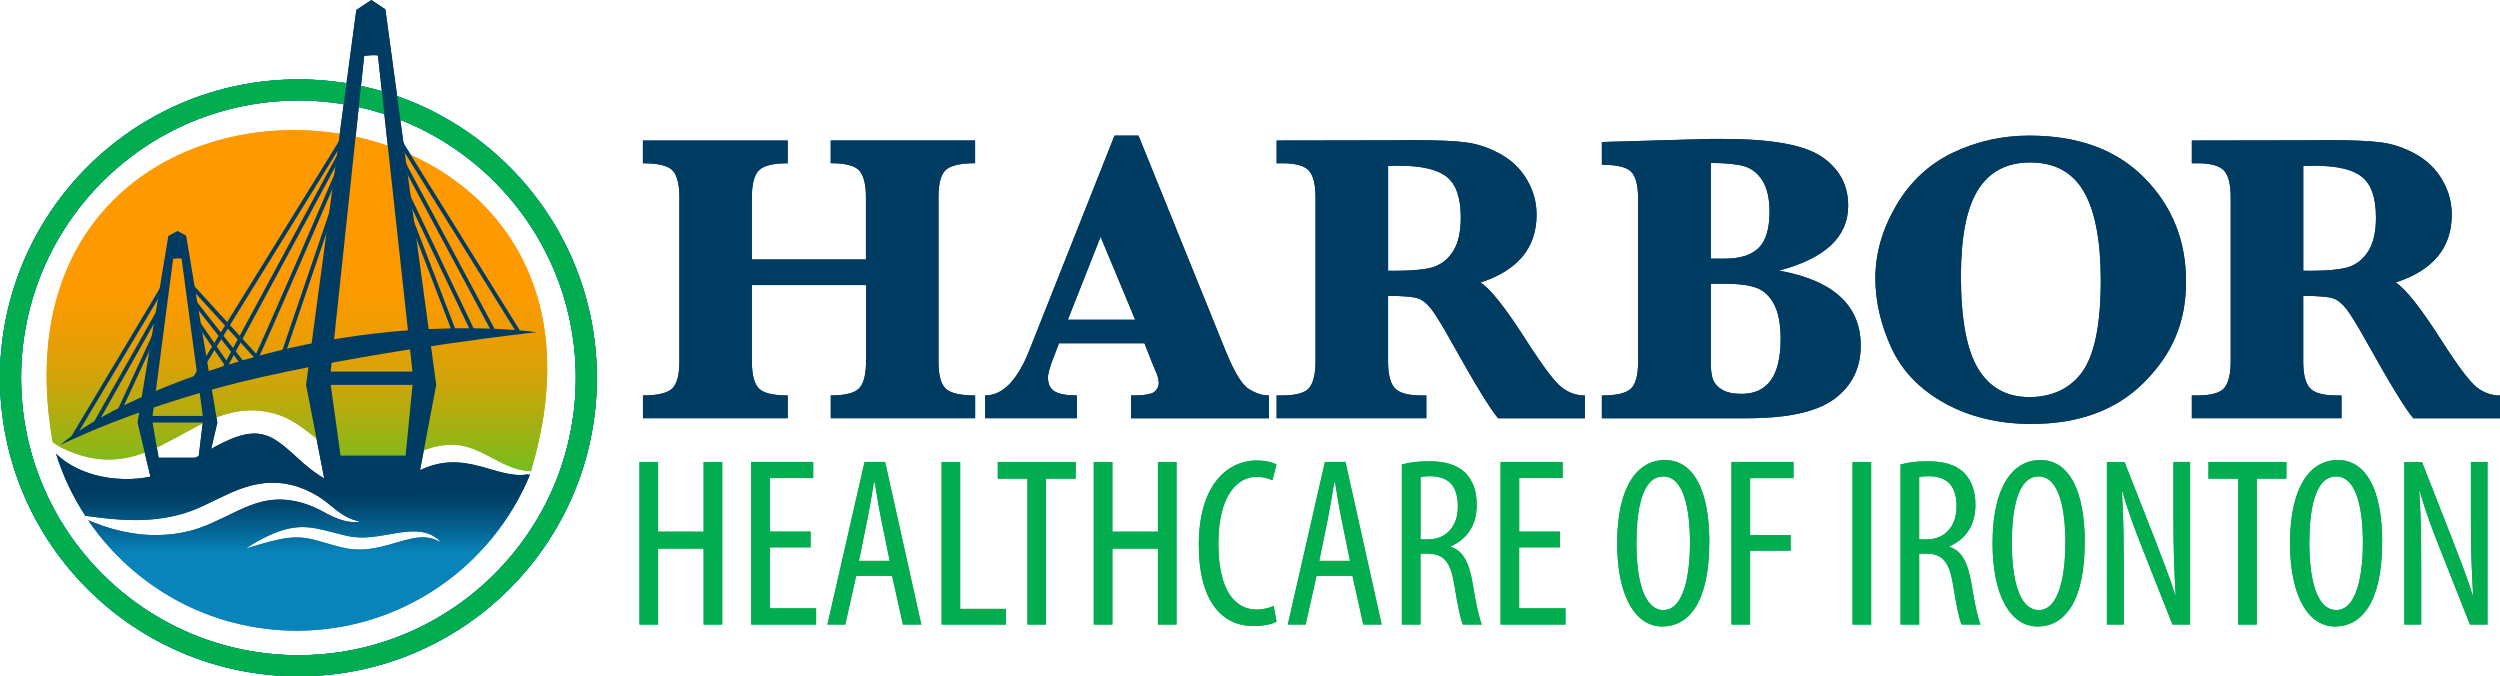 <?xml version="1.0" encoding="UTF-8"?><svg id="uuid-0a696ac4-4365-48c7-a1cc-4dbe74ade105" xmlns="http://www.w3.org/2000/svg" xmlns:xlink="http://www.w3.org/1999/xlink" viewBox="0 0 531.1 143.66"><defs><style>.uuid-575f0ebb-2e3e-4271-bbb0-5afea58e2654{fill:url(#uuid-0dc35d3b-5aee-4c75-9a13-324799c23e16);}.uuid-4e6c6c6a-edd3-4887-a728-df328386753e,.uuid-8fee7e9a-e721-4c2b-acfd-a898ceadc1bc{stroke:#003c62;stroke-width:.84px;}.uuid-4e6c6c6a-edd3-4887-a728-df328386753e,.uuid-31a26b47-b25c-4cd3-8300-2e8f20cc5264{fill:#027abb;}.uuid-5b21190f-4519-47eb-aaac-92a8869aaa70,.uuid-70d801c2-ce7c-48b8-abdd-552cd128cf12{fill:#01ad4e;}.uuid-8fee7e9a-e721-4c2b-acfd-a898ceadc1bc{fill:#4f264a;}.uuid-49d34bd3-fc06-407f-a02b-5cff0873dd9c{fill:url(#uuid-51a7fdf2-49f3-48ca-9c6c-9e8e2df36820);}.uuid-2fea6912-c838-4d10-b65d-fdde9de4e073{fill:#003c62;}.uuid-31a26b47-b25c-4cd3-8300-2e8f20cc5264,.uuid-70d801c2-ce7c-48b8-abdd-552cd128cf12{fill-rule:evenodd;}</style><linearGradient id="uuid-51a7fdf2-49f3-48ca-9c6c-9e8e2df36820" x1="63.08" y1="100.1" x2="63.08" y2="27.65" gradientUnits="userSpaceOnUse"><stop offset="0" stop-color="#73be1e"/><stop offset=".06" stop-color="#8cb718"/><stop offset=".18" stop-color="#b5ac0f"/><stop offset=".29" stop-color="#d5a308"/><stop offset=".4" stop-color="#ec9d03"/><stop offset=".5" stop-color="#fa9a01"/><stop offset=".58" stop-color="#f90"/></linearGradient><linearGradient id="uuid-0dc35d3b-5aee-4c75-9a13-324799c23e16" x1="62.21" y1="133.87" x2="62.21" y2="92.07" gradientUnits="userSpaceOnUse"><stop offset=".39" stop-color="#0884ba"/><stop offset=".53" stop-color="#035f8d"/><stop offset=".64" stop-color="#01456d"/><stop offset=".7" stop-color="#003c62"/></linearGradient></defs><g id="uuid-21ac2f17-ce40-4992-a269-2c61ab35e53d"><path class="uuid-49d34bd3-fc06-407f-a02b-5cff0873dd9c" d="M12.58,94.85c20.74,10.61,29.04-13.1,47.26-6.49,5.41,2.17,10.02,7.75,14.75,10.28,6.36,3.12,13.5-3.62,19.85-4.07,7.21-1.01,11.76,5.39,18.34,5.52C140.3,9.07-5.15.28,11.19,93.94c.41.3.87.6,1.39.9Z"/><path class="uuid-575f0ebb-2e3e-4271-bbb0-5afea58e2654" d="M112.16,100.76c-.63.12-1.38.18-2.22.14-.84-.04-1.75-.19-2.72-.4-.97-.21-1.99-.51-3.05-.82-1.07-.3-2.18-.64-3.34-.9-1.16-.26-2.37-.47-3.61-.54-1.24-.07-2.52.01-3.8.25-1.28.24-2.57.67-3.86,1.24-.16.07-.33.14-.48.22-.15.08-.31.15-.46.23-.18.09-.35.18-.53.27-.18.1-.36.2-.54.3-.76.41-1.56.8-2.39,1.15-1.66.7-3.46,1.26-5.4,1.57-1.94.3-4.05.35-6.19-.08-.27-.05-.53-.12-.8-.18-.27-.07-.53-.14-.8-.23-.13-.04-.26-.08-.4-.13l-.43-.16c-.16-.06-.25-.1-.35-.14l-.15-.06-.08-.03s-.1-.04-.1-.04l-.05-.02c-1.01-.45-1.96-.99-2.83-1.57-1.74-1.17-3.21-2.48-4.55-3.7-.67-.6-1.32-1.2-1.95-1.73-.63-.53-1.25-1.04-1.85-1.46-.3-.21-.61-.41-.9-.59-.15-.09-.3-.17-.45-.25-.14-.07-.31-.17-.42-.21l-.18-.09-.31-.13-.1-.04s-.02,0-.01,0h-.03s-.05-.03-.05-.03c-.07-.03-.14-.06-.22-.08-.29-.1-.58-.18-.88-.25-.59-.13-1.19-.19-1.81-.17-.62,0-1.27.09-1.94.24-1.34.29-2.76.84-4.19,1.52-1.43.68-2.87,1.48-4.33,2.31-.73.41-1.46.83-2.21,1.25-.74.42-1.5.83-2.27,1.22-.77.4-1.55.78-2.36,1.13-.81.35-1.63.67-2.51.95l-.35.11-.28.08-.07.02-.1.03-.16.04-.32.08c-.42.1-.84.19-1.26.27-.84.15-1.66.27-2.47.33-1.62.14-3.17.1-4.65-.03-.74-.06-1.46-.17-2.15-.29-.7-.13-1.37-.28-2.02-.45-1.3-.35-2.5-.8-3.58-1.3-1.08-.51-2.05-1.08-2.89-1.67-.71-.51-1.33-1.03-1.86-1.55,1.47,4.7,3.58,9.13,6.22,13.17.28.04.58.08.91.13.86.12,1.9.26,3.09.39,1.19.12,2.52.26,3.97.33.18,0,.36.02.55.03.18,0,.37.01.56.02.38,0,.76.03,1.14.02.39,0,.78,0,1.18,0,.4-.01.8-.03,1.21-.04,1.63-.08,3.33-.27,5.05-.59.21-.04.43-.08.65-.12.21-.05.42-.1.62-.15.21-.05.42-.09.63-.14.21-.05.45-.12.68-.18.23-.06.46-.13.69-.19l.17-.05h.02s-.04,0-.03,0h.04s.08-.04.08-.04l.31-.11c.42-.13.84-.29,1.26-.44,1.69-.66,3.4-1.49,5.18-2.37.89-.43,1.81-.86,2.73-1.28.47-.2.94-.41,1.43-.6l.72-.28c.25-.09.49-.17.74-.26.24-.09.5-.16.75-.24.25-.07.49-.16.76-.22.53-.13,1.1-.28,1.54-.34l.35-.06.18-.03.09-.02s.12-.02.08-.01h.02s.05,0,.05,0c.26-.03.53-.07.79-.1.26-.03.52-.04.79-.05.26-.02.52-.02.78-.02.52,0,1.03.03,1.53.06.5.05,1,.1,1.48.2.49.08.95.2,1.42.31.46.13.91.25,1.34.42,1.75.6,3.27,1.44,4.57,2.31.32.22.65.46.95.68.14.11.28.22.41.33.07.05.14.11.2.16l.03.02h.01s0,0,.03.03l.05.04.1.08c.51.43,1,.82,1.46,1.18.93.71,1.79,1.24,2.55,1.61.75.36,1.4.57,1.85.67.22.06.4.08.52.11.12.02.18.03.18.03,0,0-.06,0-.18.03-.12.02-.3.06-.53.07-.48.03-1.19.05-2.08-.12-.89-.16-1.96-.51-3.1-1.03-.57-.26-1.16-.57-1.77-.9-.29-.16-.6-.32-.91-.49-.31-.15-.6-.29-.92-.44-1.28-.58-2.71-1.1-4.24-1.41-.38-.09-.77-.14-1.16-.21-.39-.04-.79-.11-1.19-.12-.4-.04-.81-.03-1.21-.04-.41.01-.82.01-1.23.06-.21.01-.41.03-.62.07-.2.03-.41.05-.62.09-.2.04-.41.08-.61.11-.21.05-.42.1-.63.15-.5.11-.84.24-1.25.36-.21.07-.42.14-.62.21-.21.07-.42.14-.63.23-1.68.65-3.4,1.48-5.17,2.36-1.78.85-3.63,1.76-5.61,2.43-.5.17-.99.33-1.5.47l-.38.1-.09.03h-.05s-.07.03-.07.03h-.02s-.18.04-.18.04c-.23.05-.47.1-.7.15-.24.05-.45.1-.71.15-.26.04-.51.09-.76.13-.25.04-.51.09-.76.12-.25.03-.49.05-.74.08-1.95.21-3.85.21-5.62.08-1.77-.13-3.42-.42-4.91-.75-1.49-.33-2.83-.74-3.99-1.13-1.16-.4-2.16-.79-2.96-1.14-.04-.02-.07-.03-.11-.05,9.64,14.17,25.89,23.47,44.32,23.47,22.37,0,41.53-13.71,49.55-33.19-.12.03-.25.06-.38.09ZM93.27,115.01c-.27-.15-.7-.34-1.24-.52-.54-.17-1.21-.3-1.98-.33-.77-.02-1.64.06-2.58.26-.94.19-1.96.48-3.06.8-1.1.32-2.28.67-3.54.96-.63.15-1.29.27-1.96.37-.68.1-1.37.17-2.08.19-.71.02-1.44,0-2.16-.08-.36-.04-.73-.09-1.09-.16-.36-.06-.73-.15-1.05-.23-1.33-.33-2.64-.7-3.89-1.07-.63-.18-1.24-.36-1.84-.51-.6-.15-1.18-.27-1.75-.36-1.14-.18-2.25-.2-3.33-.1-1.08.1-2.12.29-3.07.51-.96.22-1.84.46-2.62.68-.78.22-1.47.42-2.03.59-.56.17-1.01.3-1.32.39-.31.09-.47.13-.47.13,0,0,.14-.09.41-.27.27-.17.66-.43,1.17-.73.51-.3,1.13-.67,1.87-1.05.74-.38,1.58-.8,2.54-1.19.96-.39,2.03-.76,3.24-1.02,1.2-.26,2.54-.37,3.89-.26.68.05,1.36.15,2.02.28.67.13,1.32.28,1.97.44,1.3.32,2.57.68,3.85.98.34.08.62.15.92.21.3.06.6.11.9.14.6.07,1.21.12,1.82.12.61,0,1.22-.03,1.83-.08.61-.05,1.22-.14,1.82-.22,1.2-.18,2.39-.41,3.54-.6,1.15-.19,2.27-.34,3.33-.38,1.06-.04,2.05.04,2.9.25.85.2,1.54.54,2.06.86.52.32.87.65,1.1.87.12.11.2.2.25.26.06.06.08.09.08.09,0,0-.15-.09-.43-.23Z"/><path class="uuid-31a26b47-b25c-4cd3-8300-2e8f20cc5264" d="M63.4,16.87c35.01,0,63.4,28.39,63.4,63.4s-28.39,63.4-63.4,63.4S0,115.27,0,80.27,28.39,16.87,63.4,16.87h0ZM63.4,21.35c32.53,0,58.92,26.38,58.92,58.92s-26.38,58.92-58.92,58.92S4.48,112.8,4.48,80.27,30.87,21.35,63.4,21.35h0Z"/><path class="uuid-70d801c2-ce7c-48b8-abdd-552cd128cf12" d="M63.4,16.87c35.01,0,63.4,28.39,63.4,63.4s-28.39,63.4-63.4,63.4S0,115.27,0,80.27,28.39,16.87,63.4,16.87h0ZM63.4,21.35c32.53,0,58.92,26.38,58.92,58.92s-26.38,58.92-58.92,58.92S4.48,112.8,4.48,80.27,30.87,21.35,63.4,21.35h0Z"/><path class="uuid-5b21190f-4519-47eb-aaac-92a8869aaa70" d="M139.8,98.14v14.81h9.68v-14.81h3.95v34.54h-3.95v-16.14h-9.68v16.14h-3.95v-34.54h3.95Z"/><path class="uuid-5b21190f-4519-47eb-aaac-92a8869aaa70" d="M172.19,116.28h-8.66v12.96h9.84v3.43h-13.78v-34.54h13.17v3.43h-9.22v11.38h8.66v3.33Z"/><path class="uuid-5b21190f-4519-47eb-aaac-92a8869aaa70" d="M181.88,122.33l-2.31,10.35h-3.79l7.89-34.54h4.36l7.69,34.54h-3.9l-2.3-10.35h-7.64ZM189.01,119.15l-1.79-8.76c-.51-2.46-.97-5.33-1.38-7.89h-.2c-.41,2.61-.92,5.58-1.38,7.89l-1.79,8.76h6.56Z"/><path class="uuid-5b21190f-4519-47eb-aaac-92a8869aaa70" d="M200.03,98.14h3.95v31.21h9.74v3.33h-13.68v-34.54Z"/><path class="uuid-5b21190f-4519-47eb-aaac-92a8869aaa70" d="M218.27,101.68h-6.3v-3.54h16.55v3.54h-6.3v31h-3.95v-31Z"/><path class="uuid-5b21190f-4519-47eb-aaac-92a8869aaa70" d="M236.31,98.14v14.81h9.68v-14.81h3.95v34.54h-3.95v-16.14h-9.68v16.14h-3.95v-34.54h3.95Z"/><path class="uuid-5b21190f-4519-47eb-aaac-92a8869aaa70" d="M271.17,132.07c-1.08.56-2.77.92-4.92.92-6.76,0-11.58-5.43-11.58-17.17,0-13.63,6.77-17.99,12.2-17.99,2.1,0,3.59.41,4.3.87l-.87,3.33c-.82-.36-1.69-.72-3.48-.72-3.69,0-7.99,3.59-7.99,14.14s3.89,14.04,8.1,14.04c1.49,0,2.82-.36,3.64-.77l.62,3.33Z"/><path class="uuid-5b21190f-4519-47eb-aaac-92a8869aaa70" d="M279.68,122.33l-2.31,10.35h-3.79l7.89-34.54h4.36l7.69,34.54h-3.9l-2.3-10.35h-7.64ZM286.8,119.15l-1.79-8.76c-.51-2.46-.97-5.33-1.38-7.89h-.2c-.41,2.61-.92,5.58-1.38,7.89l-1.79,8.76h6.56Z"/><path class="uuid-5b21190f-4519-47eb-aaac-92a8869aaa70" d="M297.82,98.66c1.69-.46,3.74-.67,5.69-.67,3.43,0,5.99.72,7.79,2.46,1.69,1.74,2.41,4.05,2.41,6.76,0,4.41-2.05,7.28-5.53,8.87v.1c2.56.77,3.9,3.23,4.66,7.74.77,4.77,1.49,7.69,1.95,8.76h-4c-.51-1.02-1.18-4.3-1.85-8.56-.77-4.72-2.25-6.51-5.64-6.51h-1.54v15.07h-3.95v-34.03ZM301.77,114.59h1.64c3.79,0,6.3-2.77,6.3-6.92s-1.64-6.46-5.89-6.51c-.77,0-1.54.05-2.05.2v13.22Z"/><path class="uuid-5b21190f-4519-47eb-aaac-92a8869aaa70" d="M331.39,116.28h-8.66v12.96h9.84v3.43h-13.78v-34.54h13.17v3.43h-9.22v11.38h8.66v3.33Z"/><path class="uuid-5b21190f-4519-47eb-aaac-92a8869aaa70" d="M363.12,115.16c0,12.96-4.46,17.93-9.99,17.93s-9.58-6.1-9.58-17.73,4.1-17.63,10.15-17.63,9.43,6.4,9.43,17.42ZM347.64,115.41c0,7.12,1.38,14.19,5.74,14.19s5.64-7.53,5.64-14.3-1.18-14.09-5.69-14.09-5.69,7.17-5.69,14.2Z"/><path class="uuid-5b21190f-4519-47eb-aaac-92a8869aaa70" d="M367.84,98.14h13.17v3.43h-9.22v12.09h8.61v3.33h-8.61v15.68h-3.95v-34.54Z"/><path class="uuid-5b21190f-4519-47eb-aaac-92a8869aaa70" d="M397.51,98.14v34.54h-3.95v-34.54h3.95Z"/><path class="uuid-5b21190f-4519-47eb-aaac-92a8869aaa70" d="M403.77,98.66c1.69-.46,3.74-.67,5.69-.67,3.43,0,5.99.72,7.79,2.46,1.69,1.74,2.41,4.05,2.41,6.76,0,4.41-2.05,7.28-5.53,8.87v.1c2.56.77,3.9,3.23,4.66,7.74.77,4.77,1.49,7.69,1.95,8.76h-4c-.51-1.02-1.18-4.3-1.85-8.56-.77-4.72-2.25-6.51-5.64-6.51h-1.54v15.07h-3.95v-34.03ZM407.71,114.59h1.64c3.79,0,6.3-2.77,6.3-6.92s-1.64-6.46-5.89-6.51c-.77,0-1.54.05-2.05.2v13.22Z"/><path class="uuid-5b21190f-4519-47eb-aaac-92a8869aaa70" d="M442.87,115.16c0,12.96-4.46,17.93-9.99,17.93s-9.58-6.1-9.58-17.73,4.1-17.63,10.15-17.63,9.43,6.4,9.43,17.42ZM427.39,115.41c0,7.12,1.38,14.19,5.74,14.19s5.64-7.53,5.64-14.3-1.18-14.09-5.69-14.09-5.69,7.17-5.69,14.2Z"/><path class="uuid-5b21190f-4519-47eb-aaac-92a8869aaa70" d="M447.59,132.68v-34.54h3.74l6.35,16.19c1.43,3.69,3.23,8.3,4.41,12.04h.1c-.31-5.43-.46-9.89-.46-15.89v-12.35h3.53v34.54h-3.74l-6.56-16.6c-1.38-3.48-2.87-7.43-4.1-11.73h-.1c.31,4.61.41,9.02.41,16.4v11.94h-3.59Z"/><path class="uuid-5b21190f-4519-47eb-aaac-92a8869aaa70" d="M475.47,101.68h-6.3v-3.54h16.55v3.54h-6.3v31h-3.95v-31Z"/><path class="uuid-5b21190f-4519-47eb-aaac-92a8869aaa70" d="M506.06,115.16c0,12.96-4.46,17.93-9.99,17.93s-9.58-6.1-9.58-17.73,4.1-17.63,10.15-17.63,9.43,6.4,9.43,17.42ZM490.59,115.41c0,7.12,1.38,14.19,5.74,14.19s5.64-7.53,5.64-14.3-1.18-14.09-5.69-14.09-5.69,7.17-5.69,14.2Z"/><path class="uuid-5b21190f-4519-47eb-aaac-92a8869aaa70" d="M510.78,132.68v-34.54h3.74l6.35,16.19c1.43,3.69,3.23,8.3,4.41,12.04h.1c-.31-5.43-.46-9.89-.46-15.89v-12.35h3.53v34.54h-3.74l-6.56-16.6c-1.38-3.48-2.87-7.43-4.1-11.73h-.1c.31,4.61.41,9.02.41,16.4v11.94h-3.59Z"/><path class="uuid-2fea6912-c838-4d10-b65d-fdde9de4e073" d="M159.73,60.56v16.23c0,2.76.48,4.65,1.44,5.68s3.02,1.54,6.18,1.54v4.83h-30.76v-4.83c3.1,0,5.17-.49,6.2-1.46s1.54-2.89,1.54-5.76v-34.89c0-2.78-.49-4.68-1.46-5.7s-3.07-1.52-6.29-1.52v-4.83h30.76v4.83c-3.07,0-5.11.5-6.11,1.5s-1.5,2.91-1.5,5.72v13.22h24.23v-13.22c0-2.73-.47-4.61-1.41-5.66s-2.97-1.57-6.07-1.57v-4.83h30.67v4.83c-3.13,0-5.21.48-6.24,1.44s-1.54,2.89-1.54,5.79v34.89c0,2.81.49,4.72,1.48,5.72s3.09,1.5,6.31,1.5v4.83h-30.67v-4.83c3.05,0,5.05-.51,6.03-1.52s1.46-2.91,1.46-5.7v-16.23h-24.23Z"/><path class="uuid-2fea6912-c838-4d10-b65d-fdde9de4e073" d="M224.98,72.92l-1.13,2.91c-.81,2.06-1.22,3.51-1.22,4.35,0,1.42.48,2.41,1.44,2.98s2.52.85,4.7.85v4.83h-19.49v-4.83c3.71,0,6.83-3.16,9.35-9.48l18.14-45.72h5.09l18.49,45.68c1.83,4.52,3.48,7.24,4.96,8.16s2.9,1.37,4.26,1.37v4.83h-29.28v-4.83c2.64,0,4.28-.25,4.92-.76s.96-1.15.96-1.94c0-.7-.26-1.61-.78-2.74l-.57-1.35-1.7-4.31h-18.14ZM226.85,67.92h14.31l-7.35-17.62-6.96,17.62Z"/><path class="uuid-2fea6912-c838-4d10-b65d-fdde9de4e073" d="M294.88,62.83v13.96c0,2.7.46,4.58,1.39,5.63s2.83,1.59,5.7,1.59h1.04v4.83h-31.8v-4.83h1.17c2.96,0,4.88-.54,5.76-1.63s1.33-2.95,1.33-5.59v-34.89c0-2.7-.46-4.58-1.39-5.63s-2.83-1.59-5.7-1.59h-1.17v-4.83l23.67-.04,5.31-.04c5.25,0,9.08.17,11.51.52,2.42.35,4.81,1.18,7.16,2.5s4.2,3.12,5.55,5.42c1.35,2.29,2.02,4.76,2.02,7.4,0,7.02-3.97,11.82-11.92,14.4,2.12,1.33,5.41,5.51,9.88,12.53,3.48,5.42,5.96,8.69,7.44,9.81,1.48,1.12,3.1,1.67,4.87,1.67v4.83h-18.45c-1.68-2-4.8-7.08-9.35-15.23-2.29-4.12-3.9-6.77-4.83-7.96s-1.88-1.95-2.85-2.28-3.08-.51-6.33-.54ZM294.88,57.52c4.9.06,8.21-.24,9.92-.89s3.06-1.83,4.05-3.52,1.48-3.99,1.48-6.9c0-4.15-.98-7.02-2.94-8.61s-5.33-2.39-10.11-2.39c-.61,0-1.41.01-2.39.04v22.27Z"/><path class="uuid-2fea6912-c838-4d10-b65d-fdde9de4e073" d="M377.89,57.48c5.8,1.04,10.15,2.89,13.05,5.55s4.35,6.11,4.35,10.38c0,4.79-1.86,8.56-5.57,11.31-3.71,2.76-9.88,4.13-18.49,4.13h-30.93v-4.83c3.1,0,5.16-.49,6.18-1.46s1.52-2.89,1.52-5.76v-34.58c0-2.78-.48-4.68-1.44-5.7-.96-1.02-3.05-1.52-6.26-1.52v-4.83l22.66-.65h3.22c10.21,0,17.17,1.27,20.88,3.81,3.71,2.54,5.57,6,5.57,10.38,0,3.31-1.23,6.1-3.68,8.4-2.45,2.29-6.14,4.09-11.07,5.39ZM363.44,54.95h3c3.19,0,5.57-.75,7.13-2.24s2.35-4.08,2.35-7.77c0-2.76-.49-4.93-1.48-6.53-.99-1.6-2.28-2.62-3.89-3.09s-3.98-.7-7.11-.7v20.32ZM363.44,60.26v16.75c0,1.62.17,2.86.5,3.7s.99,1.54,1.96,2.11,2.34.85,4.11.85c2.76,0,4.82-.97,6.2-2.91,1.38-1.94,2.07-4.86,2.07-8.74,0-3.1-.45-5.53-1.35-7.29-.9-1.75-2.13-2.94-3.7-3.55s-3.89-.91-6.96-.91h-2.83Z"/><path class="uuid-2fea6912-c838-4d10-b65d-fdde9de4e073" d="M398.4,59.17c0-5.31,1.48-10.48,4.44-15.53,2.96-5.05,6.97-8.78,12.03-11.2,5.06-2.42,10.48-3.63,16.25-3.63,10.38,0,18.52,2.99,24.43,8.98s8.85,13.33,8.85,22.03-2.94,15.37-8.83,21.32c-5.89,5.95-13.89,8.92-24.01,8.92-6.93,0-13.06-1.46-18.38-4.39-5.32-2.93-9.11-6.87-11.38-11.81s-3.39-9.84-3.39-14.68ZM416.58,58.69c0,9.08,1.22,15.62,3.65,19.64,2.44,4.02,6.06,6.03,10.88,6.03s8.8-1.83,11.35-5.5,3.83-10.1,3.83-19.29c0-8.41-1.2-14.69-3.59-18.84s-6.2-6.22-11.42-6.22c-4.93,0-8.61,1.93-11.05,5.79-2.44,3.86-3.65,9.99-3.65,18.4Z"/><path class="uuid-2fea6912-c838-4d10-b65d-fdde9de4e073" d="M489.3,62.83v13.96c0,2.7.46,4.58,1.39,5.63s2.83,1.59,5.7,1.59h1.04v4.83h-31.8v-4.83h1.17c2.96,0,4.88-.54,5.76-1.63s1.33-2.95,1.33-5.59v-34.89c0-2.7-.46-4.58-1.39-5.63s-2.83-1.59-5.7-1.59h-1.17v-4.83l23.67-.04,5.31-.04c5.25,0,9.08.17,11.51.52,2.42.35,4.81,1.18,7.16,2.5s4.2,3.12,5.55,5.42,2.02,4.76,2.02,7.4c0,7.02-3.97,11.82-11.92,14.4,2.12,1.33,5.41,5.51,9.88,12.53,3.48,5.42,5.96,8.69,7.44,9.81s3.1,1.67,4.87,1.67v4.83h-18.45c-1.68-2-4.8-7.08-9.35-15.23-2.29-4.12-3.9-6.77-4.83-7.96s-1.88-1.95-2.85-2.28-3.08-.51-6.33-.54ZM489.3,57.52c4.9.06,8.21-.24,9.92-.89s3.06-1.83,4.05-3.52,1.48-3.99,1.48-6.9c0-4.15-.98-7.02-2.94-8.61s-5.33-2.39-10.11-2.39c-.61,0-1.41.01-2.39.04v22.27Z"/><path class="uuid-2fea6912-c838-4d10-b65d-fdde9de4e073" d="M39.55,50.05l-1.83-.98-1.96,1.05-6.55,39.65,2.83,11.82h11.37l2.76-11.82-6.62-39.71ZM42.18,97.24h-8.48l-1.29-7.48h10.67l-.9,7.48ZM32.41,88.36l4.37-33.39s1.8-.18,1.8,0,4.5,33.39,4.5,33.39h-10.67Z"/><path class="uuid-2fea6912-c838-4d10-b65d-fdde9de4e073" d="M81.87,1.98l-2.98-1.98-3.19,2.11-10.68,79.65,4.61,23.74h18.54l4.5-23.74L81.87,1.98ZM86.17,96.79h-13.82l-2.09-15.03h17.38l-1.47,15.03ZM70.25,78.95l7.12-67.08s2.93-.35,2.93,0,7.33,67.08,7.33,67.08h-17.38Z"/><path class="uuid-2fea6912-c838-4d10-b65d-fdde9de4e073" d="M113.96,70.57s-27.63-4.09-61.61,5.75c-29.31,8.49-39.58,18.25-39.58,18.25,0,0,17.23-8.74,43.14-14.54,27.15-6.08,58.05-9.46,58.05-9.46Z"/><line class="uuid-4e6c6c6a-edd3-4887-a728-df328386753e" x1="74.59" y1="26.61" x2="39.26" y2="81.76"/><line class="uuid-4e6c6c6a-edd3-4887-a728-df328386753e" x1="47.29" y1="78.95" x2="72.95" y2="31.36"/><path class="uuid-4e6c6c6a-edd3-4887-a728-df328386753e" d="M54.14,76.64c.79-1.04,18.8-42.93,18.8-42.93"/><line class="uuid-4e6c6c6a-edd3-4887-a728-df328386753e" x1="60.12" y1="75.32" x2="71.81" y2="40.99"/><line class="uuid-4e6c6c6a-edd3-4887-a728-df328386753e" x1="35.24" y1="59.9" x2="15.51" y2="92.93"/><line class="uuid-4e6c6c6a-edd3-4887-a728-df328386753e" x1="34.96" y1="63.92" x2="20.36" y2="89.76"/><line class="uuid-4e6c6c6a-edd3-4887-a728-df328386753e" x1="33.92" y1="68.81" x2="24.85" y2="88.36"/><line class="uuid-8fee7e9a-e721-4c2b-acfd-a898ceadc1bc" x1="40.27" y1="60.29" x2="55.38" y2="76.84"/><line class="uuid-4e6c6c6a-edd3-4887-a728-df328386753e" x1="40.74" y1="63.43" x2="52.21" y2="78.03"/><line class="uuid-4e6c6c6a-edd3-4887-a728-df328386753e" x1="41.44" y1="67.65" x2="48.95" y2="78.58"/><line class="uuid-4e6c6c6a-edd3-4887-a728-df328386753e" x1="84.79" y1="29.73" x2="110.09" y2="70.44"/><line class="uuid-4e6c6c6a-edd3-4887-a728-df328386753e" x1="83.98" y1="31.36" x2="104.9" y2="70.44"/><line class="uuid-4e6c6c6a-edd3-4887-a728-df328386753e" x1="85.76" y1="42.54" x2="96.6" y2="70.75"/><line class="uuid-4e6c6c6a-edd3-4887-a728-df328386753e" x1="85.76" y1="39.6" x2="100.48" y2="70.44"/><path class="uuid-49d34bd3-fc06-407f-a02b-5cff0873dd9c" d="M12.58,94.85c20.74,10.61,29.04-13.1,47.26-6.49,5.41,2.17,10.02,7.75,14.75,10.28,6.36,3.12,13.5-3.62,19.85-4.07,7.21-1.01,11.76,5.39,18.34,5.52C140.3,9.07-5.15.28,11.19,93.94c.41.3.87.6,1.39.9Z"/><path class="uuid-575f0ebb-2e3e-4271-bbb0-5afea58e2654" d="M112.16,100.76c-.63.12-1.38.18-2.22.14-.84-.04-1.75-.19-2.72-.4-.97-.21-1.99-.51-3.05-.82-1.07-.3-2.18-.64-3.34-.9-1.16-.26-2.37-.47-3.61-.54-1.24-.07-2.52.01-3.8.25-1.28.24-2.57.67-3.86,1.24-.16.07-.33.14-.48.22-.15.08-.31.15-.46.23-.18.09-.35.18-.53.27-.18.1-.36.2-.54.3-.76.41-1.56.8-2.39,1.15-1.66.7-3.46,1.26-5.4,1.57-1.94.3-4.05.35-6.19-.08-.27-.05-.53-.12-.8-.18-.27-.07-.53-.14-.8-.23-.13-.04-.26-.08-.4-.13l-.43-.16c-.16-.06-.25-.1-.35-.14l-.15-.06-.08-.03s-.1-.04-.1-.04l-.05-.02c-1.01-.45-1.96-.99-2.83-1.57-1.74-1.17-3.21-2.48-4.55-3.7-.67-.6-1.32-1.2-1.95-1.73-.63-.53-1.25-1.04-1.85-1.46-.3-.21-.61-.41-.9-.59-.15-.09-.3-.17-.45-.25-.14-.07-.31-.17-.42-.21l-.18-.09-.31-.13-.1-.04s-.02,0-.01,0h-.03s-.05-.03-.05-.03c-.07-.03-.14-.06-.22-.08-.29-.1-.58-.18-.88-.25-.59-.13-1.19-.19-1.81-.17-.62,0-1.27.09-1.94.24-1.34.29-2.76.84-4.19,1.52-1.43.68-2.87,1.48-4.33,2.31-.73.41-1.46.83-2.21,1.25-.74.42-1.5.83-2.27,1.22-.77.4-1.55.78-2.36,1.13-.81.35-1.63.67-2.51.95l-.35.11-.28.08-.07.02-.1.03-.16.04-.32.08c-.42.1-.84.19-1.26.27-.84.15-1.66.27-2.47.33-1.62.14-3.17.1-4.65-.03-.74-.06-1.46-.17-2.15-.29-.7-.13-1.37-.28-2.02-.45-1.3-.35-2.5-.8-3.58-1.3-1.08-.51-2.05-1.08-2.89-1.67-.71-.51-1.33-1.03-1.86-1.55,1.47,4.7,3.58,9.13,6.22,13.17.28.04.58.08.91.13.86.12,1.9.26,3.09.39,1.19.12,2.52.26,3.97.33.18,0,.36.02.55.03.18,0,.37.01.56.02.38,0,.76.03,1.14.02.39,0,.78,0,1.18,0,.4-.01.8-.03,1.21-.04,1.63-.08,3.33-.27,5.05-.59.21-.04.43-.08.65-.12.21-.05.42-.1.62-.15.21-.05.42-.09.63-.14.21-.05.45-.12.68-.18.23-.06.46-.13.69-.19l.17-.05h.02s-.04,0-.03,0h.04s.08-.04.08-.04l.31-.11c.42-.13.84-.29,1.26-.44,1.69-.66,3.4-1.49,5.18-2.37.89-.43,1.81-.86,2.73-1.28.47-.2.94-.41,1.43-.6l.72-.28c.25-.09.49-.17.74-.26.24-.09.5-.16.75-.24.25-.07.49-.16.76-.22.53-.13,1.1-.28,1.54-.34l.35-.06.18-.03.09-.02s.12-.02.08-.01h.02s.05,0,.05,0c.26-.03.53-.07.79-.1.26-.03.52-.04.79-.05.26-.02.52-.02.78-.02.52,0,1.03.03,1.53.06.5.05,1,.1,1.48.2.49.08.95.2,1.42.31.46.13.91.25,1.34.42,1.75.6,3.27,1.44,4.57,2.31.32.22.65.46.95.68.14.11.28.22.41.33.07.05.14.11.2.16l.03.02h.01s0,0,.03.03l.05.04.1.08c.51.43,1,.82,1.46,1.18.93.71,1.79,1.24,2.55,1.61.75.36,1.4.57,1.85.67.22.06.4.08.52.11.12.02.18.03.18.03,0,0-.06,0-.18.03-.12.02-.3.06-.53.07-.48.03-1.19.05-2.08-.12-.89-.16-1.96-.51-3.1-1.03-.57-.26-1.16-.57-1.77-.9-.29-.16-.6-.32-.91-.49-.31-.15-.6-.29-.92-.44-1.28-.58-2.71-1.1-4.24-1.41-.38-.09-.77-.14-1.16-.21-.39-.04-.79-.11-1.19-.12-.4-.04-.81-.03-1.21-.04-.41.01-.82.01-1.23.06-.21.01-.41.03-.62.07-.2.03-.41.05-.62.09-.2.04-.41.08-.61.11-.21.05-.42.1-.63.15-.5.11-.84.24-1.25.36-.21.07-.42.14-.62.21-.21.07-.42.14-.63.23-1.68.65-3.4,1.48-5.17,2.36-1.78.85-3.63,1.76-5.61,2.43-.5.17-.99.33-1.5.47l-.38.1-.09.03h-.05s-.07.03-.07.03h-.02s-.18.04-.18.04c-.23.05-.47.1-.7.15-.24.05-.45.1-.71.15-.26.04-.51.09-.76.13-.25.04-.51.09-.76.12-.25.03-.49.05-.74.08-1.95.21-3.85.21-5.62.08-1.77-.13-3.42-.42-4.91-.75-1.49-.33-2.83-.74-3.99-1.13-1.16-.4-2.16-.79-2.96-1.14-.04-.02-.07-.03-.11-.05,9.64,14.17,25.89,23.47,44.32,23.47,22.37,0,41.53-13.71,49.55-33.19-.12.03-.25.06-.38.09ZM93.27,115.01c-.27-.15-.7-.34-1.24-.52-.54-.17-1.21-.3-1.98-.33-.77-.02-1.64.06-2.58.26-.94.19-1.96.48-3.06.8-1.1.32-2.28.67-3.54.96-.63.15-1.29.27-1.96.37-.68.1-1.37.17-2.08.19-.71.02-1.44,0-2.16-.08-.36-.04-.73-.09-1.09-.16-.36-.06-.73-.15-1.05-.23-1.33-.33-2.64-.7-3.89-1.07-.63-.18-1.24-.36-1.84-.51-.6-.15-1.18-.27-1.75-.36-1.14-.18-2.25-.2-3.33-.1-1.08.1-2.12.29-3.07.51-.96.22-1.84.46-2.62.68-.78.22-1.47.42-2.03.59-.56.17-1.01.3-1.32.39-.31.09-.47.13-.47.13,0,0,.14-.09.41-.27.27-.17.66-.43,1.17-.73.51-.3,1.13-.67,1.87-1.05.74-.38,1.58-.8,2.54-1.19.96-.39,2.03-.76,3.24-1.02,1.2-.26,2.54-.37,3.89-.26.68.05,1.36.15,2.02.28.67.13,1.32.28,1.97.44,1.3.32,2.57.68,3.85.98.34.08.62.15.92.21.3.06.6.11.9.14.6.07,1.21.12,1.82.12.61,0,1.22-.03,1.83-.08.61-.05,1.22-.14,1.82-.22,1.2-.18,2.39-.41,3.54-.6,1.15-.19,2.27-.34,3.33-.38,1.06-.04,2.05.04,2.9.25.85.2,1.54.54,2.06.86.52.32.87.65,1.1.87.12.11.2.2.25.26.06.06.08.09.08.09,0,0-.15-.09-.43-.23Z"/><path class="uuid-31a26b47-b25c-4cd3-8300-2e8f20cc5264" d="M63.4,16.87c35.01,0,63.4,28.39,63.4,63.4s-28.39,63.4-63.4,63.4S0,115.27,0,80.27,28.39,16.87,63.4,16.87h0ZM63.4,21.35c32.53,0,58.92,26.38,58.92,58.92s-26.38,58.92-58.92,58.92S4.48,112.8,4.48,80.27,30.87,21.35,63.4,21.35h0Z"/><path class="uuid-70d801c2-ce7c-48b8-abdd-552cd128cf12" d="M63.4,16.87c35.01,0,63.4,28.39,63.4,63.4s-28.39,63.4-63.4,63.4S0,115.27,0,80.27,28.39,16.87,63.4,16.87h0ZM63.4,21.35c32.53,0,58.92,26.38,58.92,58.92s-26.38,58.92-58.92,58.92S4.48,112.8,4.48,80.27,30.87,21.35,63.4,21.35h0Z"/><path class="uuid-5b21190f-4519-47eb-aaac-92a8869aaa70" d="M139.8,98.14v14.81h9.68v-14.81h3.95v34.54h-3.95v-16.14h-9.68v16.14h-3.95v-34.54h3.95Z"/><path class="uuid-5b21190f-4519-47eb-aaac-92a8869aaa70" d="M172.19,116.28h-8.66v12.96h9.84v3.43h-13.78v-34.54h13.17v3.43h-9.22v11.38h8.66v3.33Z"/><path class="uuid-5b21190f-4519-47eb-aaac-92a8869aaa70" d="M181.88,122.33l-2.31,10.35h-3.79l7.89-34.54h4.36l7.69,34.54h-3.9l-2.3-10.35h-7.64ZM189.01,119.15l-1.79-8.76c-.51-2.46-.97-5.33-1.38-7.89h-.2c-.41,2.61-.92,5.58-1.38,7.89l-1.79,8.76h6.56Z"/><path class="uuid-5b21190f-4519-47eb-aaac-92a8869aaa70" d="M200.03,98.14h3.95v31.21h9.74v3.33h-13.68v-34.54Z"/><path class="uuid-5b21190f-4519-47eb-aaac-92a8869aaa70" d="M218.27,101.68h-6.3v-3.54h16.55v3.54h-6.3v31h-3.95v-31Z"/><path class="uuid-5b21190f-4519-47eb-aaac-92a8869aaa70" d="M236.31,98.14v14.81h9.68v-14.81h3.95v34.54h-3.95v-16.14h-9.68v16.14h-3.95v-34.54h3.95Z"/><path class="uuid-5b21190f-4519-47eb-aaac-92a8869aaa70" d="M271.17,132.07c-1.08.56-2.77.92-4.92.92-6.76,0-11.58-5.43-11.58-17.17,0-13.63,6.77-17.99,12.2-17.99,2.1,0,3.59.41,4.3.87l-.87,3.33c-.82-.36-1.69-.72-3.48-.72-3.69,0-7.99,3.59-7.99,14.14s3.89,14.04,8.1,14.04c1.49,0,2.82-.36,3.64-.77l.62,3.33Z"/><path class="uuid-5b21190f-4519-47eb-aaac-92a8869aaa70" d="M279.68,122.33l-2.31,10.35h-3.79l7.89-34.54h4.36l7.69,34.54h-3.9l-2.3-10.35h-7.64ZM286.8,119.15l-1.79-8.76c-.51-2.46-.97-5.33-1.38-7.89h-.2c-.41,2.61-.92,5.58-1.38,7.89l-1.79,8.76h6.56Z"/><path class="uuid-5b21190f-4519-47eb-aaac-92a8869aaa70" d="M297.82,98.66c1.69-.46,3.74-.67,5.69-.67,3.43,0,5.99.72,7.79,2.46,1.69,1.74,2.41,4.05,2.41,6.76,0,4.41-2.05,7.28-5.53,8.87v.1c2.56.77,3.9,3.23,4.66,7.74.77,4.77,1.49,7.69,1.95,8.76h-4c-.51-1.02-1.18-4.3-1.85-8.56-.77-4.72-2.25-6.51-5.64-6.51h-1.54v15.07h-3.95v-34.03ZM301.77,114.59h1.64c3.79,0,6.3-2.77,6.3-6.92s-1.64-6.46-5.89-6.51c-.77,0-1.54.05-2.05.2v13.22Z"/><path class="uuid-5b21190f-4519-47eb-aaac-92a8869aaa70" d="M331.39,116.28h-8.66v12.96h9.84v3.43h-13.78v-34.54h13.17v3.43h-9.22v11.38h8.66v3.33Z"/><path class="uuid-5b21190f-4519-47eb-aaac-92a8869aaa70" d="M363.12,115.16c0,12.96-4.46,17.93-9.99,17.93s-9.58-6.1-9.58-17.73,4.1-17.63,10.15-17.63,9.43,6.4,9.43,17.42ZM347.64,115.41c0,7.12,1.38,14.19,5.74,14.19s5.64-7.53,5.64-14.3-1.18-14.09-5.69-14.09-5.69,7.17-5.69,14.2Z"/><path class="uuid-5b21190f-4519-47eb-aaac-92a8869aaa70" d="M367.84,98.14h13.17v3.43h-9.22v12.09h8.61v3.33h-8.61v15.68h-3.95v-34.54Z"/><path class="uuid-5b21190f-4519-47eb-aaac-92a8869aaa70" d="M397.51,98.14v34.54h-3.95v-34.54h3.95Z"/><path class="uuid-5b21190f-4519-47eb-aaac-92a8869aaa70" d="M403.77,98.66c1.69-.46,3.74-.67,5.69-.67,3.43,0,5.99.72,7.79,2.46,1.69,1.74,2.41,4.05,2.41,6.76,0,4.41-2.05,7.28-5.53,8.87v.1c2.56.77,3.9,3.23,4.66,7.74.77,4.77,1.49,7.69,1.95,8.76h-4c-.51-1.02-1.18-4.3-1.85-8.56-.77-4.72-2.25-6.51-5.64-6.51h-1.54v15.07h-3.95v-34.03ZM407.71,114.59h1.64c3.79,0,6.3-2.77,6.3-6.92s-1.64-6.46-5.89-6.51c-.77,0-1.54.05-2.05.2v13.22Z"/><path class="uuid-5b21190f-4519-47eb-aaac-92a8869aaa70" d="M442.87,115.16c0,12.96-4.46,17.93-9.99,17.93s-9.58-6.1-9.58-17.73,4.1-17.63,10.15-17.63,9.43,6.4,9.43,17.42ZM427.39,115.41c0,7.12,1.38,14.19,5.74,14.19s5.64-7.53,5.64-14.3-1.18-14.09-5.69-14.09-5.69,7.17-5.69,14.2Z"/><path class="uuid-5b21190f-4519-47eb-aaac-92a8869aaa70" d="M447.59,132.68v-34.54h3.74l6.35,16.19c1.43,3.69,3.23,8.3,4.41,12.04h.1c-.31-5.43-.46-9.89-.46-15.89v-12.35h3.53v34.54h-3.74l-6.56-16.6c-1.38-3.48-2.87-7.43-4.1-11.73h-.1c.31,4.61.41,9.02.41,16.4v11.94h-3.59Z"/><path class="uuid-5b21190f-4519-47eb-aaac-92a8869aaa70" d="M475.47,101.68h-6.3v-3.54h16.55v3.54h-6.3v31h-3.95v-31Z"/><path class="uuid-5b21190f-4519-47eb-aaac-92a8869aaa70" d="M506.06,115.16c0,12.96-4.46,17.93-9.99,17.93s-9.58-6.1-9.58-17.73,4.1-17.63,10.15-17.63,9.43,6.4,9.43,17.42ZM490.59,115.41c0,7.12,1.38,14.19,5.74,14.19s5.64-7.53,5.64-14.3-1.18-14.09-5.69-14.09-5.69,7.17-5.69,14.2Z"/><path class="uuid-5b21190f-4519-47eb-aaac-92a8869aaa70" d="M510.78,132.68v-34.54h3.74l6.35,16.19c1.43,3.69,3.23,8.3,4.41,12.04h.1c-.31-5.43-.46-9.89-.46-15.89v-12.35h3.53v34.54h-3.74l-6.56-16.6c-1.38-3.48-2.87-7.43-4.1-11.73h-.1c.31,4.61.41,9.02.41,16.4v11.94h-3.59Z"/><path class="uuid-2fea6912-c838-4d10-b65d-fdde9de4e073" d="M159.73,60.56v16.23c0,2.76.48,4.65,1.44,5.68s3.02,1.54,6.18,1.54v4.83h-30.76v-4.83c3.1,0,5.17-.49,6.2-1.46s1.54-2.89,1.54-5.76v-34.89c0-2.78-.49-4.68-1.46-5.7s-3.07-1.52-6.29-1.52v-4.83h30.76v4.83c-3.07,0-5.11.5-6.11,1.5s-1.5,2.91-1.5,5.72v13.22h24.23v-13.22c0-2.73-.47-4.61-1.41-5.66s-2.97-1.57-6.07-1.57v-4.83h30.67v4.83c-3.13,0-5.21.48-6.24,1.44s-1.54,2.89-1.54,5.79v34.89c0,2.81.49,4.72,1.48,5.72s3.09,1.5,6.31,1.5v4.83h-30.67v-4.83c3.05,0,5.05-.51,6.03-1.52s1.46-2.91,1.46-5.7v-16.23h-24.23Z"/><path class="uuid-2fea6912-c838-4d10-b65d-fdde9de4e073" d="M224.98,72.92l-1.13,2.91c-.81,2.06-1.22,3.51-1.22,4.35,0,1.42.48,2.41,1.44,2.98s2.52.85,4.7.85v4.83h-19.49v-4.83c3.71,0,6.83-3.16,9.35-9.48l18.14-45.72h5.09l18.49,45.68c1.83,4.52,3.48,7.24,4.96,8.16s2.9,1.37,4.26,1.37v4.83h-29.28v-4.83c2.64,0,4.28-.25,4.92-.76s.96-1.15.96-1.94c0-.7-.26-1.61-.78-2.74l-.57-1.35-1.7-4.31h-18.14ZM226.85,67.92h14.31l-7.35-17.62-6.96,17.62Z"/><path class="uuid-2fea6912-c838-4d10-b65d-fdde9de4e073" d="M294.88,62.83v13.96c0,2.7.46,4.58,1.39,5.63s2.83,1.59,5.7,1.59h1.04v4.83h-31.8v-4.83h1.17c2.96,0,4.88-.54,5.76-1.63s1.33-2.95,1.33-5.59v-34.89c0-2.7-.46-4.58-1.39-5.63s-2.83-1.59-5.7-1.59h-1.17v-4.83l23.67-.04,5.31-.04c5.25,0,9.08.17,11.51.52,2.42.35,4.81,1.18,7.16,2.5s4.2,3.12,5.55,5.42c1.35,2.29,2.02,4.76,2.02,7.4,0,7.02-3.97,11.82-11.92,14.4,2.12,1.33,5.41,5.51,9.88,12.53,3.48,5.42,5.96,8.69,7.44,9.81,1.48,1.12,3.1,1.67,4.87,1.67v4.83h-18.45c-1.68-2-4.8-7.08-9.35-15.23-2.29-4.12-3.9-6.77-4.83-7.96s-1.88-1.95-2.85-2.28-3.08-.51-6.33-.54ZM294.88,57.52c4.9.06,8.21-.24,9.92-.89s3.06-1.83,4.05-3.52,1.48-3.99,1.48-6.9c0-4.15-.98-7.02-2.94-8.61s-5.33-2.39-10.11-2.39c-.61,0-1.41.01-2.39.04v22.27Z"/><path class="uuid-2fea6912-c838-4d10-b65d-fdde9de4e073" d="M377.89,57.48c5.8,1.04,10.15,2.89,13.05,5.55s4.35,6.11,4.35,10.38c0,4.79-1.86,8.56-5.57,11.31-3.71,2.76-9.88,4.13-18.49,4.13h-30.93v-4.83c3.1,0,5.16-.49,6.18-1.46s1.52-2.89,1.52-5.76v-34.58c0-2.78-.48-4.68-1.44-5.7-.96-1.02-3.05-1.52-6.26-1.52v-4.83l22.66-.65h3.22c10.21,0,17.17,1.27,20.88,3.81,3.71,2.54,5.57,6,5.57,10.38,0,3.31-1.23,6.1-3.68,8.4-2.45,2.29-6.14,4.09-11.07,5.39ZM363.44,54.95h3c3.19,0,5.57-.75,7.13-2.24s2.35-4.08,2.35-7.77c0-2.76-.49-4.93-1.48-6.53-.99-1.6-2.28-2.62-3.89-3.09s-3.98-.7-7.11-.7v20.32ZM363.44,60.26v16.75c0,1.62.17,2.86.5,3.7s.99,1.54,1.96,2.11,2.34.85,4.11.85c2.76,0,4.82-.97,6.2-2.91,1.38-1.94,2.07-4.86,2.07-8.74,0-3.1-.45-5.53-1.35-7.29-.9-1.75-2.13-2.94-3.7-3.55s-3.89-.91-6.96-.91h-2.83Z"/><path class="uuid-2fea6912-c838-4d10-b65d-fdde9de4e073" d="M398.4,59.17c0-5.31,1.48-10.48,4.44-15.53,2.96-5.05,6.97-8.78,12.03-11.2,5.06-2.42,10.48-3.63,16.25-3.63,10.38,0,18.52,2.99,24.43,8.98s8.85,13.33,8.85,22.03-2.94,15.37-8.83,21.32c-5.89,5.95-13.89,8.92-24.01,8.92-6.93,0-13.06-1.46-18.38-4.39-5.32-2.93-9.11-6.87-11.38-11.81s-3.39-9.84-3.39-14.68ZM416.58,58.69c0,9.08,1.22,15.62,3.65,19.64,2.44,4.02,6.06,6.03,10.88,6.03s8.8-1.83,11.35-5.5,3.83-10.1,3.83-19.29c0-8.41-1.2-14.69-3.59-18.84s-6.2-6.22-11.42-6.22c-4.93,0-8.61,1.93-11.05,5.79-2.44,3.86-3.65,9.99-3.65,18.4Z"/><path class="uuid-2fea6912-c838-4d10-b65d-fdde9de4e073" d="M489.3,62.83v13.96c0,2.7.46,4.58,1.39,5.63s2.83,1.59,5.7,1.59h1.04v4.83h-31.8v-4.83h1.17c2.96,0,4.88-.54,5.76-1.63s1.33-2.95,1.33-5.59v-34.89c0-2.7-.46-4.58-1.39-5.63s-2.83-1.59-5.7-1.59h-1.17v-4.83l23.67-.04,5.31-.04c5.25,0,9.08.17,11.51.52,2.42.35,4.81,1.18,7.16,2.5s4.2,3.12,5.55,5.42,2.02,4.76,2.02,7.4c0,7.02-3.97,11.82-11.92,14.4,2.12,1.33,5.41,5.51,9.88,12.53,3.48,5.42,5.96,8.69,7.44,9.81s3.1,1.67,4.87,1.67v4.83h-18.45c-1.68-2-4.8-7.08-9.35-15.23-2.29-4.12-3.9-6.77-4.83-7.96s-1.88-1.95-2.85-2.28-3.08-.51-6.33-.54ZM489.3,57.52c4.9.06,8.21-.24,9.92-.89s3.06-1.83,4.05-3.52,1.48-3.99,1.48-6.9c0-4.15-.98-7.02-2.94-8.61s-5.33-2.39-10.11-2.39c-.61,0-1.41.01-2.39.04v22.27Z"/><path class="uuid-2fea6912-c838-4d10-b65d-fdde9de4e073" d="M39.55,50.05l-1.83-.98-1.96,1.05-6.55,39.65,2.83,11.82h11.37l2.76-11.82-6.62-39.71ZM42.18,97.24h-8.48l-1.29-7.48h10.67l-.9,7.48ZM32.41,88.36l4.37-33.39s1.8-.18,1.8,0,4.5,33.39,4.5,33.39h-10.67Z"/><path class="uuid-2fea6912-c838-4d10-b65d-fdde9de4e073" d="M81.87,1.98l-2.98-1.98-3.19,2.11-10.68,79.65,4.61,23.74h18.54l4.5-23.74L81.87,1.98ZM86.17,96.79h-13.82l-2.09-15.03h17.38l-1.47,15.03ZM70.25,78.95l7.12-67.08s2.93-.35,2.93,0,7.33,67.08,7.33,67.08h-17.38Z"/><path class="uuid-2fea6912-c838-4d10-b65d-fdde9de4e073" d="M113.96,70.57s-27.63-4.09-61.61,5.75c-29.31,8.49-39.58,18.25-39.58,18.25,0,0,17.23-8.74,43.14-14.54,27.15-6.08,58.05-9.46,58.05-9.46Z"/><line class="uuid-4e6c6c6a-edd3-4887-a728-df328386753e" x1="74.59" y1="26.61" x2="41.44" y2="80.27"/><line class="uuid-4e6c6c6a-edd3-4887-a728-df328386753e" x1="47.29" y1="78.95" x2="72.95" y2="31.36"/><path class="uuid-4e6c6c6a-edd3-4887-a728-df328386753e" d="M54.14,76.64c.79-1.04,18.8-42.93,18.8-42.93"/><line class="uuid-4e6c6c6a-edd3-4887-a728-df328386753e" x1="60.12" y1="75.32" x2="71.81" y2="40.99"/><line class="uuid-4e6c6c6a-edd3-4887-a728-df328386753e" x1="35.24" y1="59.9" x2="15.51" y2="92.93"/><line class="uuid-4e6c6c6a-edd3-4887-a728-df328386753e" x1="34.96" y1="63.92" x2="20.36" y2="89.76"/><line class="uuid-4e6c6c6a-edd3-4887-a728-df328386753e" x1="33.92" y1="68.81" x2="24.85" y2="88.36"/><line class="uuid-8fee7e9a-e721-4c2b-acfd-a898ceadc1bc" x1="40.27" y1="60.29" x2="55.38" y2="76.84"/><line class="uuid-4e6c6c6a-edd3-4887-a728-df328386753e" x1="40.74" y1="63.43" x2="52.21" y2="78.03"/><line class="uuid-4e6c6c6a-edd3-4887-a728-df328386753e" x1="41.44" y1="67.65" x2="48.95" y2="78.58"/><line class="uuid-4e6c6c6a-edd3-4887-a728-df328386753e" x1="84.79" y1="29.73" x2="110.09" y2="70.44"/><line class="uuid-4e6c6c6a-edd3-4887-a728-df328386753e" x1="83.98" y1="31.36" x2="104.9" y2="70.44"/><line class="uuid-4e6c6c6a-edd3-4887-a728-df328386753e" x1="85.76" y1="42.54" x2="96.6" y2="70.75"/><line class="uuid-4e6c6c6a-edd3-4887-a728-df328386753e" x1="85.76" y1="39.6" x2="100.48" y2="70.44"/></g></svg>